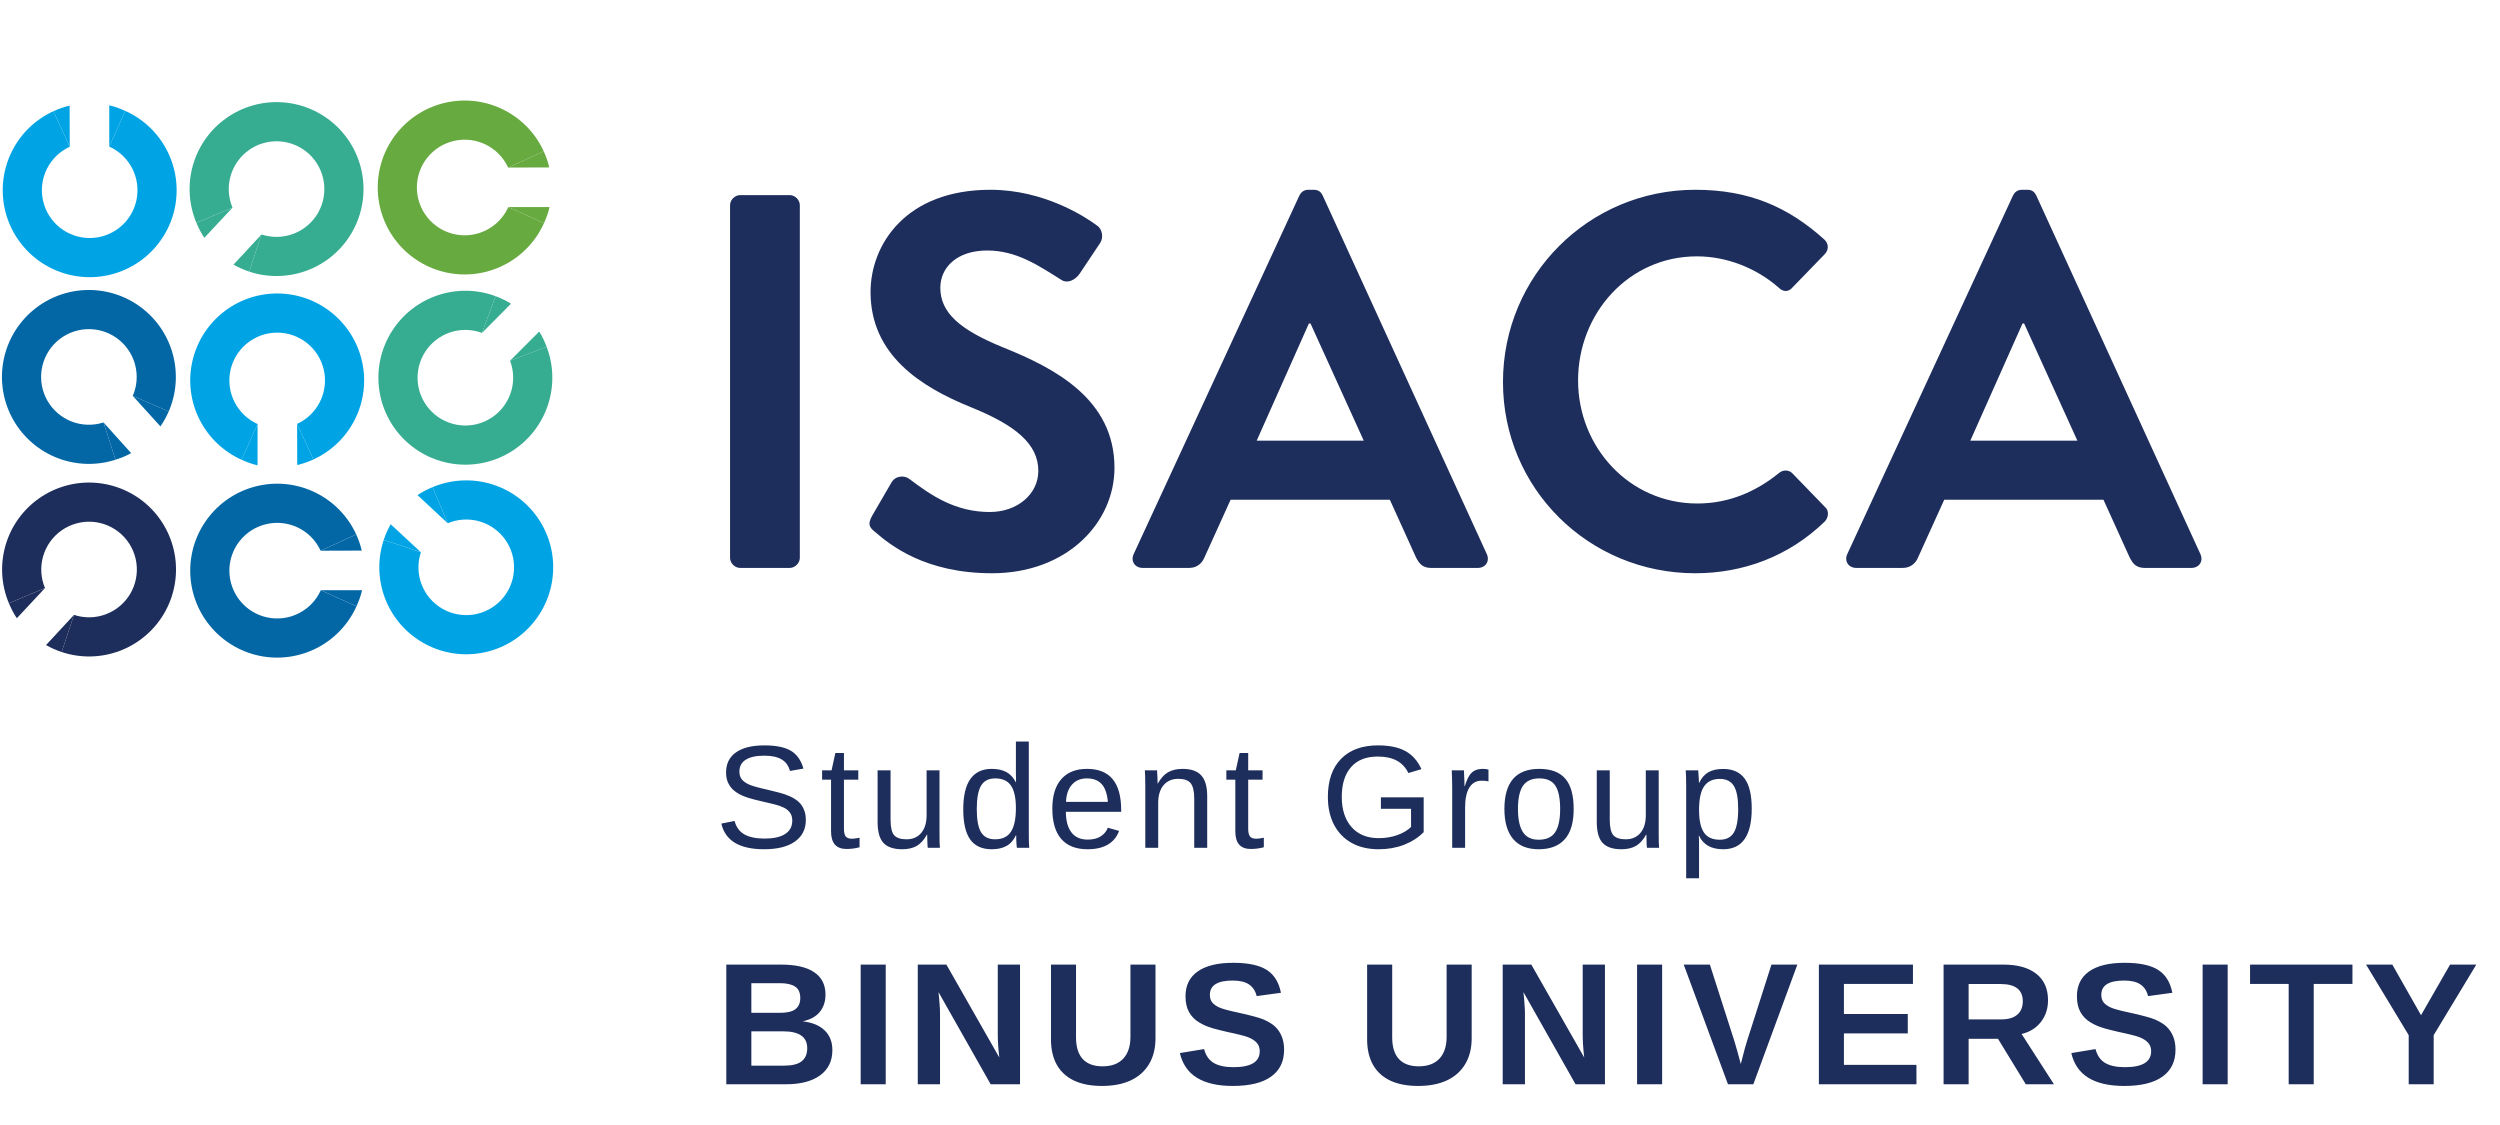 <svg width="100" height="45" viewBox="0 0 100 45" fill="none" xmlns="http://www.w3.org/2000/svg">
<g clip-path="url(#clip0_202_305)">
<path d="M29.202 22.313V8.209C29.202 7.996 29.394 7.804 29.607 7.804H31.588C31.801 7.804 31.993 7.996 31.993 8.209V22.313C31.993 22.526 31.801 22.717 31.588 22.717H29.607C29.394 22.717 29.202 22.526 29.202 22.313ZM39.679 22.93C36.995 22.93 35.61 21.801 34.992 21.269C34.779 21.098 34.694 20.97 34.886 20.63L35.653 19.309C35.823 19.01 36.185 19.01 36.377 19.16C37.251 19.82 38.209 20.48 39.594 20.48C40.702 20.48 41.533 19.756 41.533 18.84C41.533 17.753 40.617 17.008 38.827 16.284C36.824 15.474 34.822 14.196 34.822 11.682C34.822 9.786 36.228 7.591 39.615 7.591C41.788 7.591 43.45 8.699 43.876 9.019C44.089 9.147 44.153 9.509 44.004 9.722L43.194 10.936C43.024 11.192 42.704 11.362 42.449 11.192C41.533 10.617 40.659 10.02 39.487 10.02C38.273 10.02 37.613 10.702 37.613 11.511C37.613 12.513 38.401 13.194 40.127 13.897C42.193 14.728 44.579 15.964 44.579 18.712C44.579 20.907 42.683 22.93 39.679 22.93ZM45.709 22.717C45.39 22.717 45.219 22.44 45.347 22.163L51.973 7.826C52.037 7.698 52.143 7.591 52.335 7.591H52.548C52.761 7.591 52.846 7.698 52.91 7.826L59.472 22.163C59.6 22.44 59.429 22.717 59.11 22.717H57.256C56.937 22.717 56.788 22.59 56.638 22.291L55.594 19.99H49.224L48.181 22.291C48.095 22.504 47.904 22.717 47.563 22.717H45.709ZM50.268 17.626H54.55L52.42 12.939H52.356L50.268 17.626ZM60.119 15.282C60.119 11.021 63.549 7.591 67.81 7.591C69.961 7.591 71.517 8.273 72.965 9.573C73.157 9.743 73.157 9.999 72.987 10.169L71.687 11.511C71.538 11.682 71.325 11.682 71.154 11.511C70.26 10.723 69.067 10.254 67.874 10.254C65.147 10.254 63.123 12.534 63.123 15.218C63.123 17.881 65.168 20.14 67.895 20.14C69.173 20.14 70.26 19.65 71.154 18.925C71.325 18.776 71.559 18.797 71.687 18.925L73.008 20.289C73.178 20.438 73.136 20.715 72.987 20.864C71.538 22.27 69.706 22.93 67.81 22.93C63.549 22.93 60.119 19.543 60.119 15.282ZM74.254 22.717C73.934 22.717 73.764 22.44 73.891 22.163L80.517 7.826C80.581 7.698 80.688 7.591 80.879 7.591H81.092C81.305 7.591 81.391 7.698 81.454 7.826L88.016 22.163C88.144 22.44 87.974 22.717 87.654 22.717H85.801C85.481 22.717 85.332 22.59 85.183 22.291L84.139 19.99H77.769L76.725 22.291C76.64 22.504 76.448 22.717 76.107 22.717H74.254ZM78.813 17.626H83.095L80.965 12.939H80.901L78.813 17.626Z" fill="#1E2E5C"/>
<path d="M2.138 4.447C1.415 4.778 0.828 5.346 0.474 6.058C0.119 6.769 0.019 7.581 0.19 8.357C0.361 9.133 0.793 9.827 1.413 10.324C2.034 10.821 2.806 11.09 3.601 11.087C4.395 11.084 5.165 10.809 5.782 10.307C6.398 9.806 6.825 9.108 6.99 8.331C7.155 7.553 7.048 6.742 6.688 6.034C6.329 5.325 5.737 4.761 5.012 4.436L4.37 5.864C4.769 6.043 5.094 6.353 5.292 6.743C5.49 7.132 5.549 7.578 5.458 8.006C5.367 8.433 5.133 8.817 4.794 9.092C4.455 9.368 4.032 9.519 3.595 9.521C3.158 9.523 2.733 9.375 2.392 9.102C2.051 8.828 1.814 8.447 1.72 8.02C1.626 7.593 1.681 7.147 1.875 6.756C2.07 6.365 2.393 6.052 2.79 5.87L2.138 4.447Z" fill="#00A4E4"/>
<path d="M4.37 4.213C4.598 4.264 4.798 4.34 5.012 4.436L4.37 5.864L4.37 4.213Z" fill="#00A4E4"/>
<path d="M2.138 4.447C2.345 4.352 2.562 4.277 2.785 4.224L2.79 5.87L2.138 4.447Z" fill="#00A4E4"/>
<path d="M9.966 10.864C10.72 11.114 11.537 11.099 12.282 10.82C13.026 10.542 13.652 10.017 14.057 9.332C14.461 8.648 14.619 7.846 14.504 7.06C14.389 6.273 14.008 5.55 13.425 5.01C12.841 4.47 12.091 4.146 11.297 4.093C10.505 4.039 9.717 4.258 9.066 4.715C8.415 5.171 7.94 5.836 7.72 6.6C7.5 7.363 7.548 8.179 7.856 8.912L9.3 8.305C9.13 7.902 9.104 7.453 9.225 7.033C9.346 6.613 9.607 6.248 9.965 5.997C10.323 5.746 10.756 5.626 11.192 5.655C11.628 5.685 12.04 5.863 12.361 6.159C12.682 6.456 12.891 6.854 12.954 7.286C13.018 7.719 12.931 8.16 12.709 8.536C12.486 8.912 12.142 9.201 11.733 9.354C11.323 9.507 10.874 9.516 10.459 9.378L9.966 10.864Z" fill="#36AC91"/>
<path d="M8.174 9.512C8.042 9.319 7.947 9.128 7.856 8.912L9.3 8.305L8.174 9.512Z" fill="#36AC91"/>
<path d="M9.966 10.864C9.749 10.792 9.54 10.698 9.341 10.585L10.46 9.378L9.966 10.864Z" fill="#36AC91"/>
<path d="M21.749 6.051C21.418 5.328 20.849 4.741 20.138 4.387C19.427 4.032 18.615 3.932 17.839 4.103C17.063 4.274 16.369 4.706 15.872 5.326C15.375 5.947 15.106 6.719 15.109 7.513C15.112 8.308 15.387 9.078 15.889 9.695C16.39 10.311 17.088 10.738 17.865 10.902C18.643 11.068 19.453 10.961 20.162 10.601C20.871 10.241 21.435 9.65 21.76 8.925L20.332 8.283C20.153 8.682 19.843 9.007 19.453 9.205C19.063 9.403 18.618 9.461 18.19 9.371C17.763 9.28 17.379 9.046 17.104 8.707C16.828 8.368 16.677 7.944 16.675 7.507C16.673 7.07 16.821 6.646 17.094 6.305C17.367 5.964 17.749 5.726 18.176 5.632C18.602 5.538 19.049 5.593 19.44 5.788C19.831 5.983 20.143 6.306 20.326 6.703L21.749 6.051Z" fill="#67AA40"/>
<path d="M21.982 8.283C21.931 8.511 21.856 8.711 21.76 8.925L20.331 8.283L21.982 8.283Z" fill="#67AA40"/>
<path d="M21.749 6.051C21.844 6.258 21.919 6.475 21.971 6.697L20.325 6.703L21.749 6.051Z" fill="#67AA40"/>
<path d="M6.749 16.458C7.064 15.728 7.12 14.913 6.907 14.147C6.695 13.381 6.226 12.711 5.58 12.249C4.933 11.786 4.148 11.559 3.354 11.605C2.561 11.651 1.807 11.968 1.218 12.502C0.63 13.036 0.242 13.755 0.119 14.541C-0.003 15.326 0.147 16.13 0.544 16.818C0.942 17.506 1.563 18.037 2.305 18.323C3.047 18.609 3.864 18.632 4.62 18.389L4.141 16.898C3.725 17.032 3.276 17.019 2.868 16.862C2.46 16.705 2.119 16.413 1.9 16.034C1.682 15.656 1.599 15.214 1.667 14.783C1.734 14.351 1.947 13.955 2.271 13.661C2.594 13.368 3.009 13.194 3.445 13.168C3.881 13.143 4.313 13.268 4.668 13.522C5.024 13.777 5.282 14.145 5.398 14.566C5.515 14.987 5.485 15.435 5.311 15.836L6.749 16.458Z" fill="#0467A5"/>
<path d="M5.246 18.125C5.042 18.24 4.843 18.317 4.62 18.389L4.141 16.898L5.246 18.125Z" fill="#0467A5"/>
<path d="M6.748 16.457C6.658 16.667 6.547 16.868 6.417 17.056L5.311 15.836L6.748 16.457Z" fill="#0467A5"/>
<path d="M12.536 18.379C13.259 18.048 13.846 17.48 14.201 16.768C14.555 16.057 14.655 15.245 14.484 14.469C14.313 13.693 13.881 12.999 13.261 12.502C12.64 12.005 11.868 11.736 11.074 11.739C10.279 11.742 9.509 12.017 8.892 12.519C8.276 13.02 7.85 13.718 7.685 14.495C7.52 15.273 7.626 16.084 7.986 16.792C8.346 17.501 8.937 18.065 9.663 18.39L10.304 16.962C9.905 16.783 9.58 16.473 9.382 16.083C9.184 15.694 9.126 15.248 9.216 14.82C9.307 14.393 9.542 14.009 9.881 13.734C10.22 13.458 10.643 13.307 11.08 13.305C11.517 13.303 11.941 13.451 12.282 13.724C12.623 13.998 12.861 14.379 12.955 14.806C13.049 15.233 12.994 15.679 12.799 16.07C12.604 16.461 12.281 16.774 11.884 16.956L12.536 18.379Z" fill="#00A4E4"/>
<path d="M10.303 18.613C10.075 18.562 9.875 18.486 9.662 18.39L10.303 16.962L10.303 18.613Z" fill="#00A4E4"/>
<path d="M12.536 18.379C12.329 18.474 12.112 18.549 11.89 18.602L11.884 16.956L12.536 18.379Z" fill="#00A4E4"/>
<path d="M19.826 11.848C19.081 11.571 18.263 11.558 17.51 11.811C16.756 12.063 16.111 12.566 15.684 13.236C15.255 13.906 15.07 14.702 15.157 15.492C15.245 16.282 15.6 17.018 16.165 17.578C16.729 18.137 17.468 18.487 18.258 18.569C19.049 18.65 19.844 18.458 20.51 18.025C21.177 17.592 21.674 16.944 21.921 16.188C22.168 15.432 22.148 14.615 21.866 13.872L20.402 14.429C20.557 14.837 20.568 15.287 20.433 15.702C20.297 16.117 20.023 16.474 19.657 16.712C19.29 16.95 18.853 17.056 18.419 17.011C17.984 16.966 17.578 16.774 17.268 16.466C16.957 16.158 16.762 15.754 16.714 15.319C16.666 14.885 16.768 14.447 17.003 14.079C17.238 13.711 17.593 13.434 18.007 13.295C18.421 13.157 18.871 13.164 19.28 13.316L19.826 11.848Z" fill="#36AC91"/>
<path d="M21.569 13.262C21.695 13.459 21.782 13.654 21.866 13.873L20.402 14.429L21.569 13.262Z" fill="#36AC91"/>
<path d="M19.826 11.848C20.04 11.928 20.246 12.028 20.44 12.148L19.28 13.316L19.826 11.848Z" fill="#36AC91"/>
<path d="M2.466 26.081C3.22 26.332 4.037 26.317 4.782 26.038C5.526 25.759 6.152 25.234 6.557 24.55C6.961 23.866 7.119 23.064 7.004 22.277C6.889 21.491 6.508 20.767 5.925 20.227C5.341 19.688 4.59 19.364 3.797 19.31C3.005 19.256 2.217 19.476 1.566 19.932C0.915 20.388 0.44 21.053 0.22 21.817C-8.28356e-05 22.581 0.048 23.397 0.356 24.13L1.8 23.522C1.63 23.119 1.604 22.671 1.725 22.251C1.846 21.831 2.107 21.465 2.465 21.215C2.823 20.964 3.256 20.843 3.692 20.872C4.128 20.902 4.54 21.08 4.861 21.377C5.182 21.674 5.391 22.071 5.454 22.504C5.518 22.936 5.431 23.377 5.209 23.753C4.986 24.13 4.642 24.418 4.233 24.571C3.823 24.725 3.374 24.733 2.959 24.595L2.466 26.081Z" fill="#1E2E5C"/>
<path d="M0.674 24.729C0.542 24.536 0.447 24.345 0.356 24.129L1.8 23.522L0.674 24.729Z" fill="#1E2E5C"/>
<path d="M2.466 26.081C2.249 26.009 2.04 25.916 1.841 25.803L2.96 24.595L2.466 26.081Z" fill="#1E2E5C"/>
<path d="M14.249 21.377C13.918 20.654 13.349 20.067 12.638 19.713C11.927 19.358 11.115 19.258 10.339 19.429C9.563 19.6 8.868 20.032 8.372 20.652C7.875 21.273 7.606 22.045 7.609 22.84C7.612 23.634 7.887 24.404 8.389 25.021C8.89 25.637 9.588 26.064 10.365 26.229C11.143 26.394 11.953 26.287 12.662 25.927C13.371 25.568 13.935 24.976 14.26 24.251L12.832 23.609C12.653 24.008 12.343 24.333 11.953 24.531C11.563 24.729 11.118 24.788 10.69 24.697C10.263 24.606 9.879 24.372 9.604 24.033C9.328 23.694 9.177 23.27 9.175 22.834C9.173 22.397 9.321 21.972 9.594 21.631C9.867 21.29 10.249 21.053 10.676 20.959C11.102 20.865 11.549 20.92 11.94 21.114C12.331 21.309 12.643 21.632 12.825 22.029L14.249 21.377Z" fill="#0467A5"/>
<path d="M14.482 23.609C14.431 23.838 14.356 24.037 14.26 24.251L12.832 23.609H14.482Z" fill="#0467A5"/>
<path d="M14.249 21.377C14.344 21.584 14.418 21.801 14.471 22.024L12.825 22.029L14.249 21.377Z" fill="#0467A5"/>
<path d="M15.349 21.596C15.099 22.351 15.114 23.168 15.393 23.912C15.671 24.657 16.196 25.283 16.881 25.687C17.565 26.092 18.367 26.25 19.154 26.134C19.94 26.02 20.663 25.639 21.203 25.055C21.743 24.472 22.067 23.721 22.12 22.928C22.174 22.135 21.955 21.348 21.499 20.697C21.043 20.046 20.377 19.571 19.613 19.351C18.85 19.131 18.034 19.179 17.301 19.487L17.909 20.93C18.311 20.761 18.76 20.734 19.18 20.855C19.6 20.976 19.965 21.238 20.216 21.595C20.467 21.953 20.588 22.386 20.558 22.822C20.529 23.258 20.351 23.671 20.054 23.992C19.757 24.312 19.359 24.522 18.927 24.585C18.495 24.648 18.054 24.561 17.677 24.339C17.301 24.117 17.012 23.773 16.859 23.363C16.706 22.954 16.698 22.505 16.835 22.09L15.349 21.596Z" fill="#00A4E4"/>
<path d="M16.701 19.804C16.894 19.672 17.085 19.578 17.301 19.487L17.908 20.93L16.701 19.804Z" fill="#00A4E4"/>
<path d="M15.349 21.596C15.421 21.379 15.514 21.17 15.628 20.971L16.835 22.09L15.349 21.596Z" fill="#00A4E4"/>
<path d="M32.233 32.798C32.233 33.171 32.086 33.459 31.794 33.664C31.504 33.868 31.094 33.97 30.564 33.97C29.581 33.97 29.01 33.628 28.854 32.944L29.384 32.838C29.445 33.081 29.575 33.26 29.773 33.374C29.972 33.487 30.242 33.543 30.585 33.543C30.938 33.543 31.21 33.483 31.401 33.363C31.594 33.24 31.691 33.062 31.691 32.827C31.691 32.695 31.66 32.588 31.599 32.506C31.54 32.424 31.456 32.356 31.347 32.302C31.238 32.249 31.108 32.204 30.957 32.168C30.806 32.131 30.639 32.092 30.456 32.05C30.244 32.002 30.066 31.956 29.922 31.91C29.781 31.864 29.665 31.816 29.573 31.766C29.481 31.715 29.403 31.66 29.338 31.603C29.242 31.515 29.169 31.413 29.117 31.296C29.067 31.18 29.043 31.046 29.043 30.895C29.043 30.549 29.174 30.283 29.438 30.096C29.704 29.908 30.083 29.815 30.576 29.815C31.035 29.815 31.385 29.885 31.628 30.027C31.87 30.166 32.041 30.405 32.138 30.743L31.599 30.838C31.54 30.624 31.427 30.469 31.261 30.374C31.095 30.276 30.864 30.227 30.57 30.227C30.247 30.227 30.001 30.281 29.831 30.388C29.661 30.495 29.576 30.654 29.576 30.866C29.576 30.991 29.608 31.094 29.673 31.176C29.74 31.256 29.836 31.324 29.96 31.38C30.076 31.435 30.324 31.505 30.702 31.589C30.857 31.625 31.01 31.663 31.161 31.703C31.312 31.741 31.454 31.79 31.588 31.85C31.666 31.882 31.741 31.922 31.811 31.97C31.884 32.016 31.947 32.069 32 32.13C32.073 32.211 32.129 32.305 32.169 32.414C32.212 32.523 32.233 32.651 32.233 32.798ZM34.383 33.89C34.215 33.936 34.041 33.959 33.862 33.959C33.655 33.959 33.501 33.901 33.397 33.784C33.294 33.666 33.242 33.49 33.242 33.257V31.188H32.884V30.812H33.263L33.414 30.119H33.758V30.812H34.332V31.188H33.758V33.145C33.758 33.294 33.782 33.399 33.83 33.46C33.88 33.52 33.965 33.549 34.085 33.549C34.15 33.549 34.249 33.536 34.383 33.509V33.89ZM37.078 33.383C36.96 33.597 36.822 33.749 36.666 33.839C36.511 33.926 36.318 33.97 36.087 33.97C35.747 33.97 35.497 33.886 35.339 33.718C35.182 33.548 35.104 33.268 35.104 32.878V30.812H35.622V32.778C35.622 33.088 35.67 33.298 35.766 33.409C35.863 33.517 36.029 33.572 36.262 33.572C36.51 33.572 36.706 33.487 36.849 33.317C36.992 33.147 37.064 32.911 37.064 32.609V30.812H37.58V33.251C37.58 33.431 37.581 33.576 37.583 33.687C37.587 33.797 37.591 33.873 37.597 33.913H37.11C37.108 33.904 37.104 33.859 37.098 33.778C37.095 33.698 37.091 33.566 37.087 33.383H37.078ZM40.676 33.913C40.672 33.892 40.668 33.853 40.662 33.796C40.658 33.736 40.654 33.671 40.651 33.601C40.649 33.53 40.648 33.468 40.648 33.414H40.636C40.541 33.613 40.414 33.755 40.255 33.841C40.098 33.927 39.904 33.97 39.67 33.97C39.279 33.97 38.99 33.839 38.805 33.575C38.621 33.311 38.53 32.912 38.53 32.377C38.53 31.836 38.624 31.431 38.813 31.162C39.005 30.89 39.29 30.755 39.67 30.755C39.905 30.755 40.101 30.798 40.258 30.884C40.415 30.97 40.541 31.106 40.636 31.294H40.642L40.636 30.947V29.66H41.152V33.274C41.152 33.436 41.153 33.571 41.155 33.678C41.159 33.783 41.163 33.861 41.169 33.913H40.676ZM39.071 32.36C39.071 32.793 39.129 33.104 39.243 33.291C39.358 33.478 39.544 33.572 39.802 33.572C40.095 33.572 40.307 33.471 40.438 33.268C40.57 33.066 40.636 32.751 40.636 32.325C40.636 31.915 40.57 31.614 40.438 31.422C40.307 31.231 40.096 31.136 39.808 31.136C39.548 31.136 39.36 31.232 39.243 31.425C39.129 31.616 39.071 31.928 39.071 32.36ZM42.635 32.471C42.635 32.827 42.709 33.101 42.856 33.294C43.003 33.487 43.218 33.584 43.501 33.584C43.724 33.584 43.903 33.539 44.036 33.449C44.172 33.359 44.264 33.245 44.312 33.108L44.764 33.237C44.579 33.726 44.158 33.97 43.501 33.97C43.042 33.97 42.692 33.834 42.452 33.561C42.213 33.287 42.093 32.881 42.093 32.343C42.093 31.831 42.213 31.438 42.452 31.165C42.692 30.891 43.035 30.755 43.48 30.755C43.937 30.755 44.279 30.892 44.507 31.167C44.734 31.442 44.847 31.854 44.847 32.403V32.471H42.635ZM44.315 32.076C44.286 31.749 44.203 31.511 44.065 31.362C43.928 31.211 43.73 31.136 43.472 31.136C43.222 31.136 43.023 31.22 42.876 31.388C42.73 31.554 42.652 31.784 42.641 32.076H44.315ZM46.328 32.116V33.913H45.812V31.474C45.812 31.293 45.81 31.147 45.806 31.038C45.804 30.928 45.8 30.852 45.794 30.812H46.282C46.285 30.848 46.288 30.894 46.29 30.95C46.294 31.005 46.297 31.066 46.299 31.133C46.301 31.2 46.303 31.27 46.305 31.342H46.313C46.432 31.128 46.568 30.977 46.723 30.89C46.88 30.8 47.074 30.755 47.305 30.755C47.645 30.755 47.893 30.842 48.05 31.016C48.209 31.189 48.288 31.466 48.288 31.847V33.913H47.769V31.947C47.769 31.651 47.721 31.445 47.626 31.328C47.53 31.211 47.365 31.153 47.13 31.153C46.882 31.153 46.686 31.238 46.542 31.408C46.399 31.578 46.328 31.814 46.328 32.116ZM50.553 33.89C50.385 33.936 50.211 33.959 50.032 33.959C49.825 33.959 49.67 33.901 49.567 33.784C49.464 33.666 49.413 33.49 49.413 33.257V31.188H49.054V30.812H49.432L49.584 30.119H49.928V30.812H50.502V31.188H49.928V33.145C49.928 33.294 49.952 33.399 50 33.46C50.05 33.52 50.135 33.549 50.255 33.549C50.32 33.549 50.419 33.536 50.553 33.509V33.89ZM55.15 33.526C55.413 33.526 55.659 33.486 55.886 33.406C56.115 33.326 56.301 33.217 56.442 33.079V32.351H55.236V31.892H56.947V33.285C56.733 33.503 56.47 33.672 56.158 33.793C55.849 33.911 55.513 33.97 55.15 33.97C54.729 33.97 54.367 33.885 54.063 33.715C53.76 33.545 53.526 33.304 53.361 32.99C53.197 32.675 53.115 32.303 53.115 31.875C53.115 31.22 53.291 30.713 53.642 30.354C53.994 29.994 54.488 29.815 55.124 29.815C55.571 29.815 55.934 29.89 56.213 30.041C56.492 30.192 56.707 30.434 56.858 30.766L56.336 30.921C56.222 30.692 56.063 30.524 55.86 30.419C55.66 30.314 55.41 30.262 55.109 30.262C54.643 30.262 54.287 30.403 54.041 30.686C53.794 30.967 53.671 31.363 53.671 31.875C53.671 32.386 53.802 32.789 54.063 33.085C54.325 33.379 54.687 33.526 55.15 33.526ZM58.604 32.297V33.913H58.088V31.534C58.088 31.425 58.087 31.311 58.083 31.19C58.081 31.07 58.077 30.944 58.071 30.812H58.558C58.562 30.9 58.565 30.979 58.567 31.05C58.571 31.121 58.574 31.183 58.576 31.236C58.578 31.288 58.578 31.332 58.578 31.368C58.581 31.402 58.581 31.428 58.581 31.445H58.593C58.65 31.258 58.713 31.113 58.782 31.01C58.849 30.914 58.925 30.848 59.011 30.812C59.097 30.774 59.203 30.755 59.329 30.755C59.4 30.755 59.47 30.764 59.539 30.783V31.256C59.474 31.237 59.382 31.228 59.264 31.228C59.05 31.228 58.886 31.32 58.773 31.506C58.661 31.689 58.604 31.953 58.604 32.297ZM62.947 32.36C62.947 32.902 62.828 33.306 62.589 33.572C62.35 33.838 62.004 33.97 61.549 33.97C61.096 33.97 60.754 33.833 60.523 33.558C60.292 33.281 60.176 32.881 60.176 32.36C60.176 31.825 60.292 31.424 60.523 31.156C60.756 30.889 61.104 30.755 61.566 30.755C62.04 30.755 62.389 30.886 62.612 31.147C62.836 31.407 62.947 31.811 62.947 32.36ZM62.406 32.36C62.406 31.932 62.342 31.621 62.214 31.428C62.088 31.233 61.875 31.136 61.575 31.136C61.273 31.136 61.054 31.235 60.918 31.434C60.785 31.631 60.718 31.939 60.718 32.36C60.718 32.769 60.784 33.076 60.916 33.282C61.049 33.487 61.258 33.589 61.543 33.589C61.853 33.589 62.073 33.49 62.205 33.291C62.339 33.092 62.406 32.782 62.406 32.36ZM65.846 33.383C65.728 33.597 65.59 33.749 65.433 33.839C65.279 33.926 65.086 33.97 64.855 33.97C64.514 33.97 64.265 33.886 64.106 33.718C63.95 33.548 63.871 33.268 63.871 32.878V30.812H64.39V32.778C64.39 33.088 64.438 33.298 64.534 33.409C64.631 33.517 64.796 33.572 65.029 33.572C65.278 33.572 65.474 33.487 65.617 33.317C65.76 33.147 65.832 32.911 65.832 32.609V30.812H66.348V33.251C66.348 33.431 66.349 33.576 66.351 33.687C66.354 33.797 66.359 33.873 66.365 33.913H65.878C65.876 33.904 65.872 33.859 65.866 33.778C65.862 33.698 65.859 33.566 65.855 33.383H65.846ZM70.069 32.348C70.069 32.889 69.973 33.295 69.782 33.566C69.593 33.836 69.308 33.97 68.928 33.97C68.451 33.97 68.13 33.791 67.965 33.431H67.951C67.959 33.445 67.962 33.607 67.962 33.919V35.131H67.447V31.445C67.447 31.287 67.445 31.155 67.441 31.05C67.439 30.943 67.435 30.864 67.429 30.812H67.928C67.93 30.82 67.933 30.857 67.937 30.924C67.942 30.991 67.947 31.063 67.951 31.142C67.955 31.218 67.957 31.274 67.957 31.311H67.968C68.06 31.12 68.181 30.98 68.332 30.892C68.483 30.802 68.682 30.758 68.928 30.758C69.31 30.758 69.596 30.886 69.785 31.142C69.974 31.398 70.069 31.8 70.069 32.348ZM69.527 32.36C69.527 31.928 69.469 31.619 69.352 31.434C69.236 31.249 69.05 31.156 68.796 31.156C68.514 31.156 68.303 31.254 68.166 31.451C68.03 31.646 67.962 31.962 67.962 32.4C67.962 32.807 68.027 33.107 68.157 33.3C68.287 33.493 68.498 33.589 68.791 33.589C69.047 33.589 69.233 33.496 69.35 33.308C69.468 33.119 69.527 32.803 69.527 32.36Z" fill="#1E2E5C"/>
<path d="M33.295 42.004C33.295 42.439 33.132 42.775 32.806 43.013C32.48 43.251 32.027 43.37 31.447 43.37H29.052V38.584H31.243C31.827 38.584 32.269 38.685 32.568 38.889C32.869 39.091 33.02 39.39 33.02 39.786C33.02 40.058 32.944 40.288 32.792 40.476C32.643 40.661 32.414 40.787 32.106 40.853C32.493 40.898 32.788 41.02 32.989 41.219C33.193 41.416 33.295 41.678 33.295 42.004ZM32.011 39.922C32.011 39.707 31.942 39.554 31.804 39.463C31.668 39.373 31.465 39.327 31.196 39.327H30.054V40.513H31.202C31.485 40.513 31.69 40.464 31.817 40.367C31.946 40.267 32.011 40.119 32.011 39.922ZM32.289 41.926C32.289 41.478 31.968 41.253 31.325 41.253H30.054V42.626H31.362C31.684 42.626 31.918 42.568 32.065 42.452C32.215 42.335 32.289 42.159 32.289 41.926ZM35.429 38.584V43.37H34.427V38.584H35.429ZM37.601 40.547V43.37H36.711V38.584H37.856L39.972 42.3C39.931 41.956 39.911 41.644 39.911 41.365V38.584H40.801V43.37H39.626L37.54 39.684C37.56 39.863 37.575 40.025 37.584 40.17C37.596 40.312 37.601 40.438 37.601 40.547ZM44.077 43.438C43.638 43.438 43.266 43.366 42.963 43.224C42.659 43.079 42.429 42.868 42.273 42.592C42.117 42.313 42.039 41.975 42.039 41.576V38.584H43.041V41.498C43.041 41.876 43.13 42.164 43.309 42.361C43.49 42.556 43.755 42.653 44.104 42.653C44.462 42.653 44.737 42.551 44.929 42.347C45.122 42.141 45.218 41.847 45.218 41.464V38.584H46.22V41.525C46.22 41.928 46.135 42.272 45.965 42.558C45.798 42.843 45.554 43.062 45.235 43.213C44.916 43.363 44.53 43.438 44.077 43.438ZM51.364 41.99C51.364 42.459 51.19 42.818 50.841 43.067C50.495 43.314 49.985 43.438 49.312 43.438C48.101 43.438 47.396 42.999 47.196 42.123L48.164 41.963C48.23 42.217 48.358 42.402 48.548 42.517C48.738 42.63 49.002 42.687 49.34 42.687C49.691 42.687 49.953 42.634 50.128 42.527C50.302 42.421 50.389 42.261 50.389 42.048C50.389 41.912 50.35 41.8 50.27 41.712C50.191 41.624 50.078 41.55 49.931 41.491C49.858 41.462 49.752 41.43 49.611 41.396C49.471 41.36 49.297 41.32 49.088 41.277C48.848 41.221 48.66 41.173 48.524 41.135C48.389 41.094 48.28 41.055 48.198 41.019C48.117 40.981 48.038 40.939 47.961 40.893C47.791 40.791 47.658 40.656 47.563 40.486C47.468 40.316 47.42 40.104 47.42 39.851C47.42 39.418 47.582 39.087 47.906 38.859C48.232 38.628 48.706 38.512 49.326 38.512C49.919 38.512 50.364 38.605 50.661 38.791C50.96 38.976 51.152 39.283 51.238 39.711L50.267 39.844C50.217 39.638 50.115 39.483 49.961 39.378C49.809 39.274 49.591 39.222 49.306 39.222C49.002 39.222 48.775 39.27 48.623 39.365C48.471 39.46 48.395 39.603 48.395 39.793C48.395 39.917 48.427 40.019 48.49 40.099C48.556 40.178 48.652 40.246 48.779 40.302C48.899 40.357 49.156 40.426 49.55 40.51C49.779 40.559 49.976 40.607 50.141 40.652C50.307 40.695 50.439 40.737 50.539 40.778C50.638 40.821 50.727 40.866 50.804 40.914C50.883 40.961 50.951 41.012 51.008 41.067C51.123 41.178 51.211 41.31 51.272 41.464C51.334 41.616 51.364 41.791 51.364 41.99ZM56.723 43.438C56.284 43.438 55.913 43.366 55.609 43.224C55.306 43.079 55.076 42.868 54.92 42.592C54.764 42.313 54.685 41.975 54.685 41.576V38.584H55.688V41.498C55.688 41.876 55.777 42.164 55.956 42.361C56.137 42.556 56.402 42.653 56.751 42.653C57.108 42.653 57.384 42.551 57.576 42.347C57.769 42.141 57.865 41.847 57.865 41.464V38.584H58.867V41.525C58.867 41.928 58.782 42.272 58.612 42.558C58.444 42.843 58.201 43.062 57.882 43.213C57.562 43.363 57.176 43.438 56.723 43.438ZM60.998 40.547V43.37H60.108V38.584H61.253L63.369 42.3C63.328 41.956 63.308 41.644 63.308 41.365V38.584H64.198V43.37H63.022L60.937 39.684C60.957 39.863 60.972 40.025 60.981 40.17C60.992 40.312 60.998 40.438 60.998 40.547ZM66.485 38.584V43.37H65.483V38.584H66.485ZM71.894 38.584L70.134 43.37H69.119L67.349 38.584H68.395L69.38 41.658C69.412 41.757 69.448 41.883 69.489 42.035C69.532 42.184 69.58 42.36 69.632 42.561C69.707 42.278 69.76 42.073 69.791 41.946C69.825 41.82 69.854 41.723 69.876 41.658L70.858 38.584H71.894ZM76.658 42.595V43.37H72.755V38.584H76.518V39.358H73.757V40.56H76.311V41.335H73.757V42.595H76.658ZM78.745 41.552V43.37H77.743V38.584H80.134C80.704 38.584 81.145 38.707 81.455 38.954C81.765 39.198 81.921 39.551 81.921 40.01C81.921 40.345 81.825 40.635 81.635 40.88C81.445 41.122 81.188 41.282 80.864 41.359L82.158 43.37H81.031L79.92 41.552H78.745ZM80.912 40.051C80.912 39.822 80.838 39.65 80.691 39.535C80.544 39.419 80.323 39.361 80.028 39.361H78.745V40.775H80.056C80.337 40.775 80.549 40.711 80.694 40.584C80.839 40.457 80.912 40.28 80.912 40.051ZM87.02 41.99C87.02 42.459 86.846 42.818 86.497 43.067C86.151 43.314 85.641 43.438 84.969 43.438C83.757 43.438 83.052 42.999 82.853 42.123L83.821 41.963C83.886 42.217 84.014 42.402 84.204 42.517C84.395 42.63 84.658 42.687 84.996 42.687C85.347 42.687 85.609 42.634 85.784 42.527C85.958 42.421 86.046 42.261 86.046 42.048C86.046 41.912 86.006 41.8 85.927 41.712C85.847 41.624 85.734 41.55 85.587 41.491C85.514 41.462 85.408 41.43 85.268 41.396C85.127 41.36 84.953 41.32 84.745 41.277C84.504 41.221 84.317 41.173 84.181 41.135C84.045 41.094 83.936 41.055 83.855 41.019C83.773 40.981 83.694 40.939 83.617 40.893C83.447 40.791 83.314 40.656 83.219 40.486C83.124 40.316 83.077 40.104 83.077 39.851C83.077 39.418 83.239 39.087 83.562 38.859C83.888 38.628 84.362 38.512 84.982 38.512C85.576 38.512 86.021 38.605 86.317 38.791C86.616 38.976 86.809 39.283 86.895 39.711L85.923 39.844C85.873 39.638 85.772 39.483 85.618 39.378C85.466 39.274 85.247 39.222 84.962 39.222C84.658 39.222 84.431 39.27 84.279 39.365C84.127 39.46 84.052 39.603 84.052 39.793C84.052 39.917 84.083 40.019 84.147 40.099C84.212 40.178 84.309 40.246 84.435 40.302C84.555 40.357 84.812 40.426 85.207 40.51C85.435 40.559 85.632 40.607 85.797 40.652C85.963 40.695 86.095 40.737 86.195 40.778C86.294 40.821 86.383 40.866 86.46 40.914C86.539 40.961 86.607 41.012 86.664 41.067C86.779 41.178 86.868 41.31 86.929 41.464C86.99 41.616 87.02 41.791 87.02 41.99ZM89.107 38.584V43.37H88.105V38.584H89.107ZM92.549 39.358V43.37H91.547V39.358H90.002V38.584H94.098V39.358H92.549ZM97.347 41.406V43.37H96.348V41.406L94.643 38.584H95.693L96.841 40.608L98.003 38.584H99.052L97.347 41.406Z" fill="#1E2E5C"/>
</g>
<defs>
<clipPath id="clip0_202_305">
<rect width="99.239" height="45" fill="white"/>
</clipPath>
</defs>
</svg>
